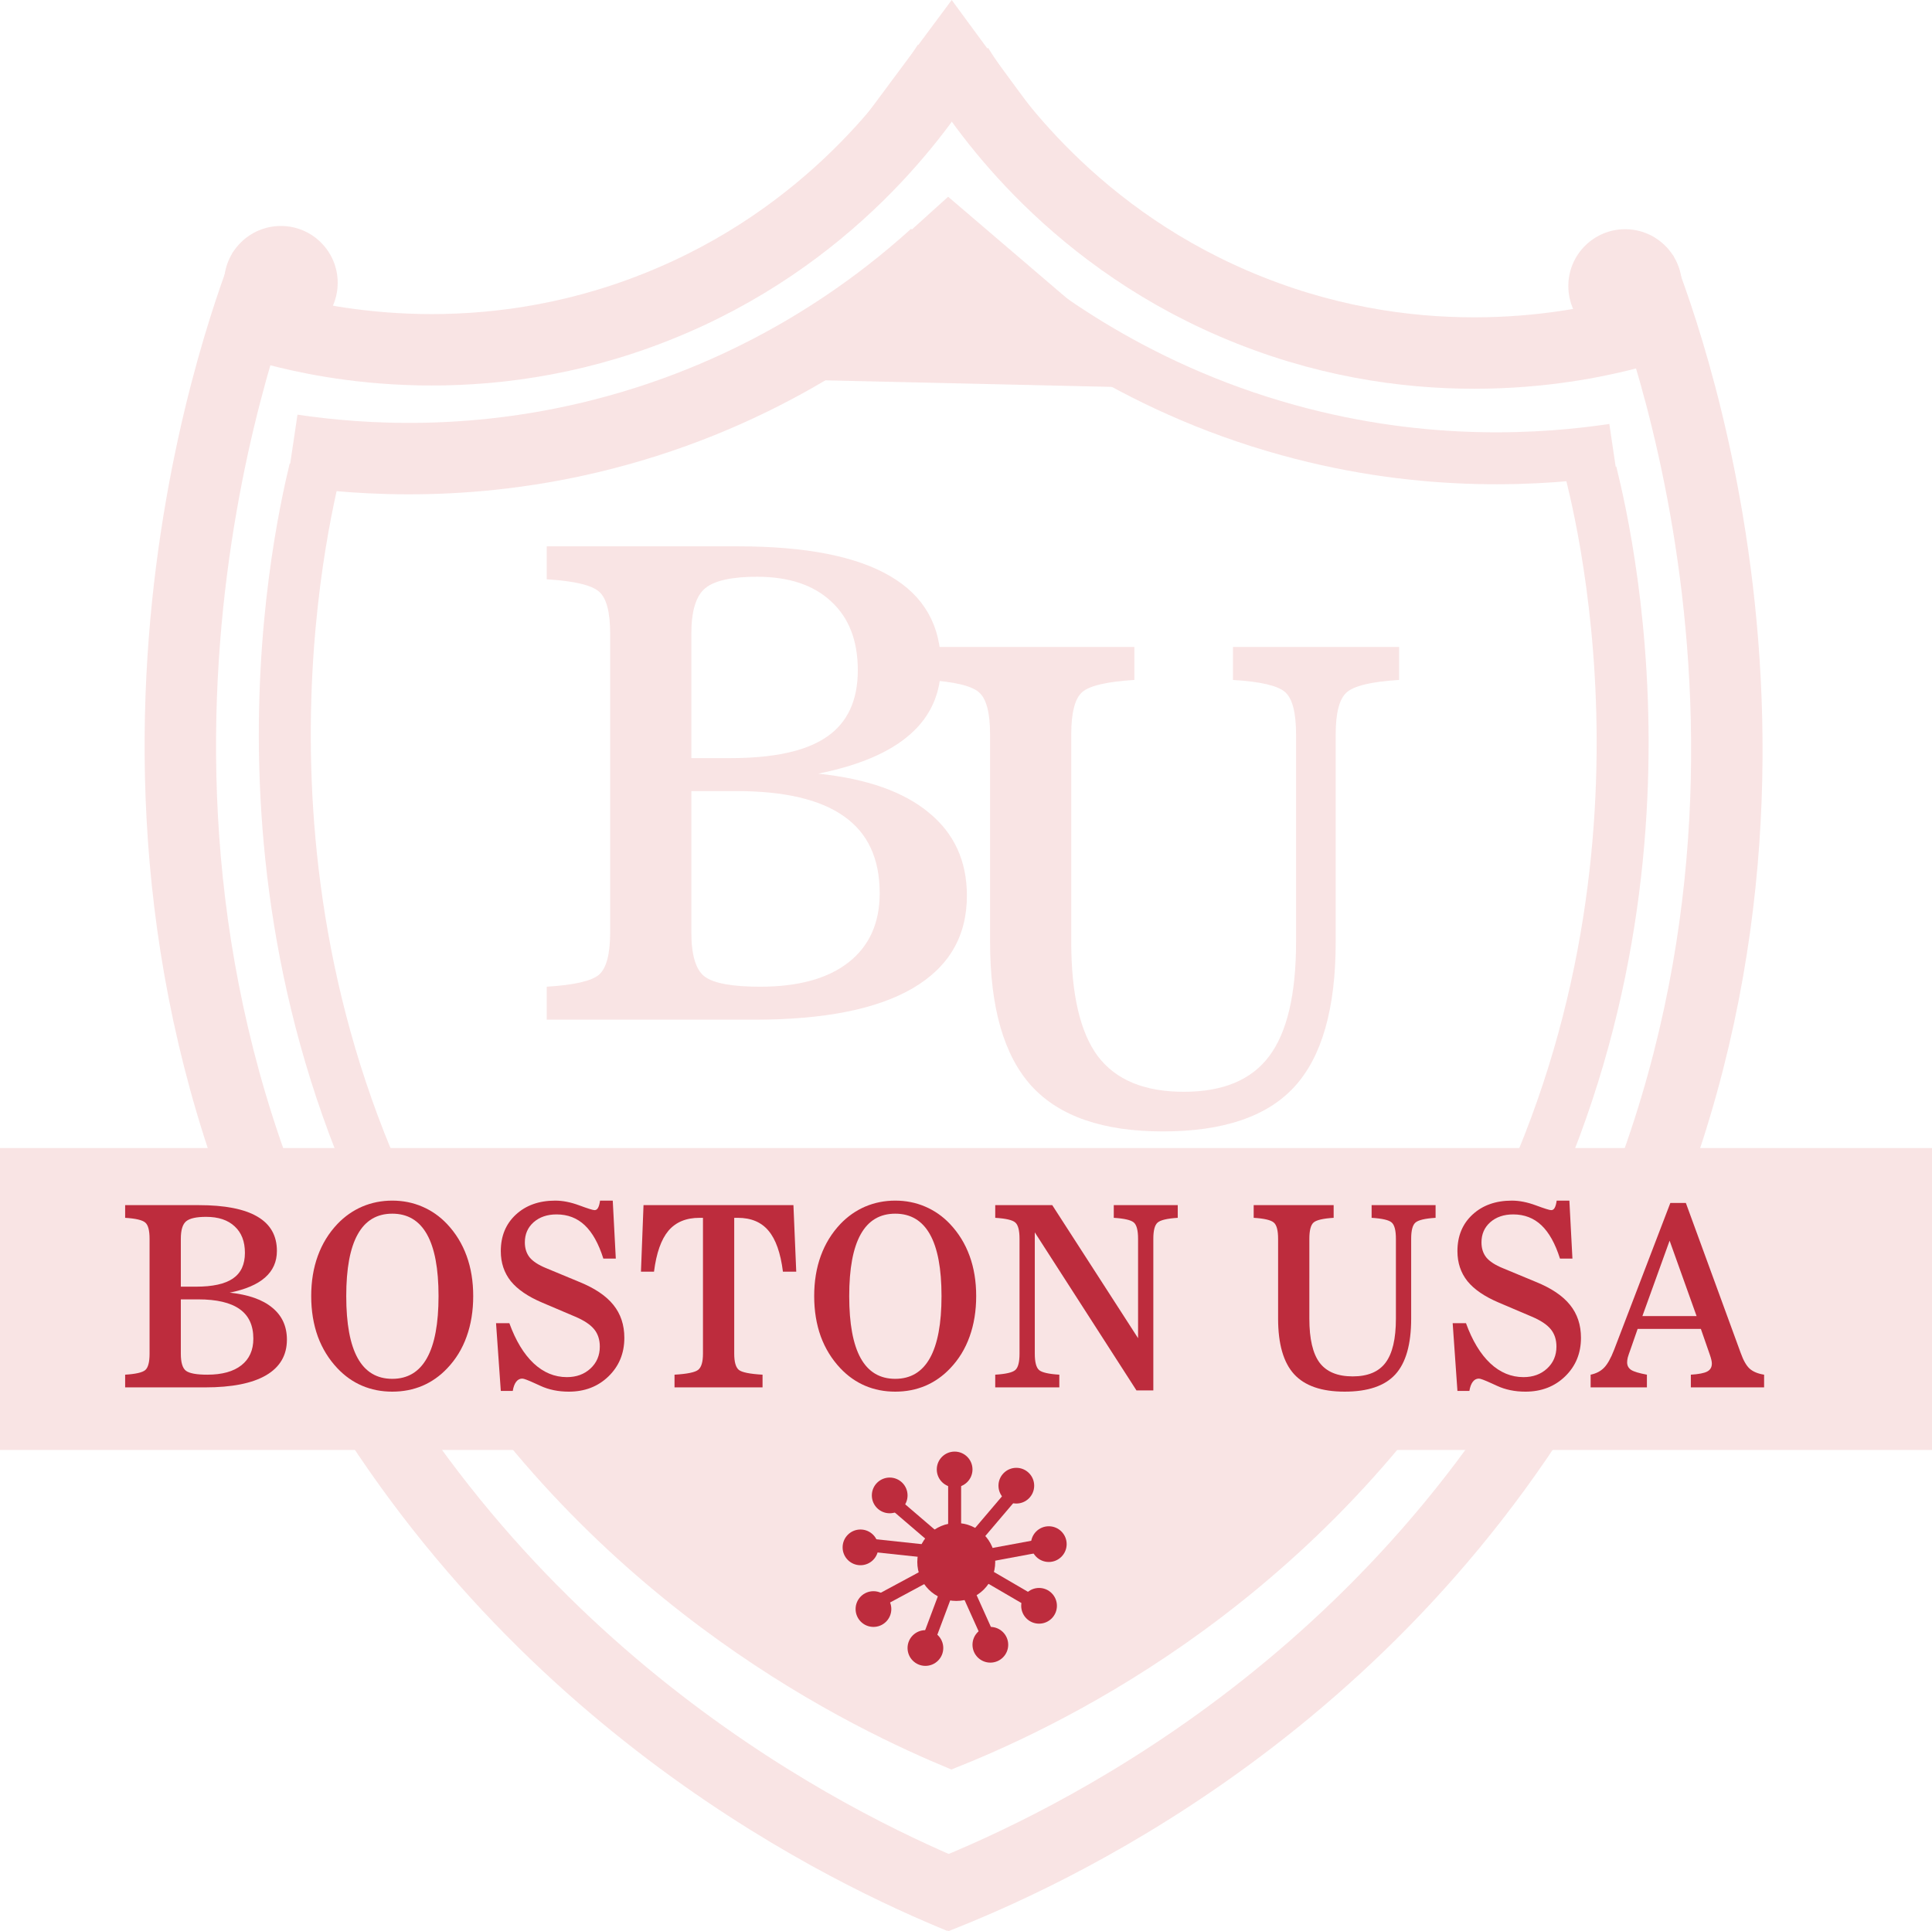<svg xmlns="http://www.w3.org/2000/svg" version="1.1" id="Layer_1" x="0" y="0" xml:space="preserve" width="595" height="594.838"><style type="text/css" id="style2">.st0{fill:none;stroke:#f9e4e4;stroke-width:22;stroke-miterlimit:10}.st1{fill:#f9e4e4}.st2{stroke:#f9e4e4;stroke-width:16;stroke-miterlimit:10}.st2,.st4{fill:none}.st5{font-family:&apos;News706BT-BoldC&apos;}.st6{font-size:200px}.st10,.st9{fill:#bd2c3d;stroke:#bd2c3d;stroke-miterlimit:10}.st10{stroke-width:4}</style><g id="g104" transform="translate(-651.4 -242.8)"><g id="g38"><path class="st0" d="M733.4 324.4c-8.8 22.9-64.8 176.1 19 330 61.9 113.7 163.1 159.9 195 173" id="path4" fill="none" stroke="#f9e4e4" stroke-width="22" stroke-miterlimit="10"/><path class="st0" d="M943.4 262.4c-8.5 13.6-35.9 53.6-90 75-54.1 21.5-101.5 11.1-117 7" id="path6" fill="none" stroke="#f9e4e4" stroke-width="22" stroke-miterlimit="10"/><circle class="st1" cx="737.9" cy="329.9" r="17.5" id="circle8" fill="#f9e4e4"/><path class="st1" id="polygon10" fill="#f9e4e4" d="M944.5 242.8l26.9 36.6-52.9-1.6z"/><path class="st0" d="M1156.4 325.4c8.7 22.2 65.7 176.1-19 330-63.1 114.7-166.7 159.7-198 172" id="path12" fill="none" stroke="#f9e4e4" stroke-width="22" stroke-miterlimit="10"/><path class="st0" d="M946.4 263.4c8.5 13.6 35.9 53.6 90 75 54.1 21.5 101.5 11.1 117 7" id="path14" fill="none" stroke="#f9e4e4" stroke-width="22" stroke-miterlimit="10"/><circle class="st1" cx="1151.9" cy="330.9" r="17.5" id="circle16" fill="#f9e4e4"/><g id="g24"><path class="st2" d="M748.4 387.4c-5.7 23.7-32.2 145.3 41.7 262 52.7 83.3 127.9 118.9 157.3 131" id="path20" fill="none" stroke="#f9e4e4" stroke-width="16" stroke-miterlimit="10"/><path class="st2" d="M1141.4 388.4c5.6 22.7 33.4 144.9-40.9 261.8-53.4 84-130.1 118.8-159.1 130.2" id="path22" fill="none" stroke="#f9e4e4" stroke-width="16" stroke-miterlimit="10"/></g><path class="st0" d="M939.4 321.4c-16.2 14.7-49 40.5-98 54-42.7 11.8-79.1 9.1-100 6" id="path26" fill="none" stroke="#f9e4e4" stroke-width="22" stroke-miterlimit="10"/><path class="st2" d="M950.2 321.3c16.2 14.7 49 40.5 98 54 42.7 11.8 79.1 9.1 100 6" id="path28" fill="none" stroke="#f9e4e4" stroke-width="16" stroke-miterlimit="10"/><path class="st1" d="M943.4 303.4c-20.7 18.7-41.3 37.3-62 56l131 3c-23-19.7-46-39.3-69-59z" id="path30" fill="#f9e4e4"/></g><g id="g48"><path class="st4" id="rect40" fill="none" d="M813.3 402.7h274.1v263.7H813.3z"/><g aria-label="B" transform="translate(813.335 556.871)" id="text42" style="-inkscape-font-specification:'News706 BT'" class="st1 st5 st6" font-style="normal" font-variant="normal" font-weight="400" font-stretch="normal" font-size="200" font-family="News706 BT" fill="#f9e4e4"><path d="M50.977-70.41v43.457q0 10.547 4.101 13.672 4.2 3.125 17.09 3.125 17.676 0 27.246-7.52t9.57-21.289q0-15.918-10.937-23.633-10.938-7.812-33.203-7.812zm0-48.438v38.282h12.011q20.215 0 29.688-6.543 9.57-6.543 9.57-20.508 0-13.672-8.203-21.192-8.106-7.617-22.852-7.617-11.62 0-15.918 3.516-4.296 3.515-4.296 14.062zM65.234-145.8q31.348 0 46.973 9.18 15.625 9.082 15.625 27.441 0 12.989-9.473 21.29-9.375 8.3-28.32 12.109 22.461 2.344 34.082 12.011 11.719 9.57 11.719 25.586 0 18.75-16.7 28.516Q102.54 0 70.41 0H6.445v-10.156q12.696-.781 16.114-3.711 3.418-3.028 3.418-13.086v-91.895q0-10.058-3.418-12.988-3.418-3.027-16.114-3.809V-145.8z" style="-inkscape-font-specification:'News706 BT'" id="path57" font-style="normal" font-variant="normal" font-weight="400" font-stretch="normal" font-size="200" font-family="'News706 BT'" fill="#f9e4e4"/></g><path class="st4" id="rect44" fill="none" d="M930.3 433.7h290.1v223.7H930.3z"/><g aria-label="U" transform="translate(930.335 587.87)" id="text46" style="-inkscape-font-specification:'News706 BT'" class="st1 st5 st6" font-style="normal" font-variant="normal" font-weight="400" font-stretch="normal" font-size="200" font-family="News706 BT" fill="#f9e4e4"><path d="M50.977-54.98q0 24.218 8.203 35.253 8.3 10.938 26.465 10.938 18.066 0 26.27-10.938 8.3-11.035 8.3-35.253v-63.868q0-10.156-3.418-13.086-3.32-2.93-16.016-3.71v-10.157h51.172v10.156q-12.695.782-16.113 3.81-3.418 2.929-3.418 12.987v63.868q0 30.761-12.695 44.628-12.598 13.77-40.528 13.77-27.636 0-40.43-13.965Q25.978-24.609 25.978-54.98v-63.868q0-10.058-3.418-12.988-3.418-3.027-16.114-3.809V-145.8H70.41v10.156q-12.597.782-16.015 3.711-3.418 2.93-3.418 13.086z" style="-inkscape-font-specification:'News706 BT'" id="path61" font-style="normal" font-variant="normal" font-weight="400" font-stretch="normal" font-size="200" font-family="'News706 BT'" fill="#f9e4e4"/></g></g><g id="g56"><path class="st1" id="rect50" fill="#f9e4e4" d="M651.4 596.4h595v93h-595z"/><path class="st4" id="rect52" fill="none" d="M687.5 610.8h538v64.3h-538z"/><g aria-label="BOSTON USA" transform="translate(687.463 670.123)" id="text54" class="st5" font-size="77" font-family="News706 BT" fill="#bd2c3d" font-style="normal" font-variant="normal" font-weight="400" font-stretch="normal"><path d="M19.626-27.108v16.731q0 4.06 1.58 5.264 1.616 1.203 6.579 1.203 6.805 0 10.49-2.895 3.684-2.895 3.684-8.196 0-6.129-4.211-9.1-4.21-3.007-12.783-3.007zm0-18.648v14.738h4.624q7.783 0 11.43-2.52 3.685-2.518 3.685-7.895 0-5.263-3.158-8.158-3.121-2.933-8.798-2.933-4.474 0-6.129 1.354-1.654 1.353-1.654 5.414zm5.49-10.377q12.068 0 18.084 3.534 6.015 3.496 6.015 10.565 0 5-3.647 8.196-3.609 3.196-10.903 4.662 8.648.903 13.122 4.625 4.511 3.684 4.511 9.85 0 7.22-6.429 10.979Q39.478 0 27.108 0H2.48v-3.91q4.888-.3 6.204-1.429 1.316-1.165 1.316-5.038v-35.38q0-3.872-1.316-5-1.316-1.165-6.204-1.466v-3.91z" style="-inkscape-font-specification:'News706 BT'" id="path62"/><path d="M84.745 1.316q-5 0-9.249-1.805-4.248-1.804-7.632-5.376-3.986-4.211-6.053-9.813-2.03-5.64-2.03-12.445 0-6.805 2.03-12.37 2.03-5.602 6.053-9.85 3.346-3.497 7.632-5.34 4.324-1.841 9.25-1.841 4.924 0 9.21 1.842 4.324 1.842 7.633 5.339 4.023 4.248 6.053 9.85 2.03 5.565 2.03 12.37 0 6.843-2.03 12.482-1.993 5.602-5.978 9.776-3.346 3.534-7.632 5.376-4.286 1.805-9.287 1.805zm0-3.948q7.106 0 10.678-6.391 3.572-6.392 3.572-19.1 0-12.67-3.572-19.024-3.572-6.354-10.678-6.354-7.106 0-10.64 6.354-3.534 6.316-3.534 19.024 0 12.783 3.534 19.137 3.534 6.354 10.64 6.354z" style="-inkscape-font-specification:'News706 BT'" id="path64"/><path d="M118.17 1.09l-1.467-20.866h4.098q2.933 8.083 7.482 12.37 4.55 4.248 10.227 4.248 4.399 0 7.256-2.632 2.895-2.67 2.895-6.768 0-3.233-1.767-5.376-1.767-2.143-5.865-3.873l-10.076-4.286q-6.58-2.782-9.7-6.617-3.084-3.873-3.084-9.249 0-6.956 4.625-11.242 4.662-4.323 12.144-4.323 3.459 0 7.407 1.466 3.947 1.466 4.7 1.466.676 0 1.052-.677.414-.676.64-2.255h3.91l.94 17.858h-3.836q-2.18-6.917-5.714-10.264-3.535-3.346-8.685-3.346-4.324 0-7.069 2.406-2.707 2.407-2.707 6.204 0 2.782 1.504 4.662 1.542 1.842 5.038 3.271l10.227 4.249q7.143 2.895 10.49 7.068 3.383 4.173 3.383 10.151 0 7.144-4.887 11.881-4.85 4.7-12.22 4.7-2.444 0-4.624-.451-2.18-.451-4.06-1.316-.602-.263-1.73-.79-3.196-1.466-3.91-1.466-1.128 0-1.88.978-.752.977-1.053 2.82z" style="-inkscape-font-specification:'News706 BT'" id="path66"/><path d="M208.291-56.133l.865 20.49h-4.098q-1.09-8.647-4.437-12.595-3.308-3.985-9.475-3.985h-1.09v41.846q0 3.835 1.429 5 1.429 1.128 7.294 1.467V0H171.67v-3.91q5.865-.339 7.294-1.504 1.466-1.166 1.466-4.963v-41.846h-1.09q-6.166 0-9.55 3.985-3.346 3.986-4.437 12.595h-4.022l.79-20.49z" style="-inkscape-font-specification:'News706 BT'" id="path68"/><path d="M239.647 1.316q-5 0-9.249-1.805-4.248-1.804-7.632-5.376-3.985-4.211-6.053-9.813-2.03-5.64-2.03-12.445 0-6.805 2.03-12.37 2.03-5.602 6.053-9.85 3.346-3.497 7.632-5.34 4.324-1.841 9.25-1.841 4.925 0 9.21 1.842 4.325 1.842 7.633 5.339 4.023 4.248 6.053 9.85 2.03 5.565 2.03 12.37 0 6.843-2.03 12.482-1.992 5.602-5.978 9.776-3.346 3.534-7.632 5.376-4.286 1.805-9.287 1.805zm0-3.948q7.106 0 10.678-6.391 3.572-6.392 3.572-19.1 0-12.67-3.572-19.024-3.572-6.354-10.678-6.354-7.105 0-10.64 6.354-3.534 6.316-3.534 19.024 0 12.783 3.534 19.137 3.534 6.354 10.64 6.354z" style="-inkscape-font-specification:'News706 BT'" id="path70"/><path d="M314.43-15.152v-30.604q0-3.91-1.317-5.038-1.316-1.128-6.166-1.43v-3.91h19.701v3.91q-4.887.302-6.203 1.467-1.316 1.128-1.316 5V.94h-5.189L282.622-47.75v37.372q0 3.873 1.315 5.038 1.316 1.128 6.242 1.429V0h-19.74v-3.91q4.889-.3 6.167-1.429 1.316-1.128 1.316-5.038v-35.38q0-3.91-1.316-5.037-1.278-1.128-6.166-1.43v-3.91h17.558z" style="-inkscape-font-specification:'News706 BT'" id="path72"/><path d="M367.179-21.167q0 9.324 3.158 13.572 3.196 4.211 10.189 4.211 6.955 0 10.114-4.21 3.195-4.25 3.195-13.573v-24.59q0-3.91-1.315-5.037-1.279-1.128-6.166-1.43v-3.91h19.7v3.91q-4.887.302-6.203 1.467-1.316 1.128-1.316 5v24.59q0 11.843-4.888 17.182-4.85 5.3-15.603 5.3-10.64 0-15.565-5.376-4.925-5.414-4.925-17.106v-24.59q0-3.872-1.316-5-1.316-1.165-6.204-1.466v-3.91h24.627v3.91q-4.85.3-6.166 1.429-1.316 1.127-1.316 5.038z" style="-inkscape-font-specification:'News706 BT'" id="path74"/><path d="M412.785 1.09l-1.467-20.866h4.099q2.932 8.083 7.481 12.37 4.55 4.248 10.227 4.248 4.399 0 7.256-2.632 2.895-2.67 2.895-6.768 0-3.233-1.767-5.376-1.767-2.143-5.865-3.873l-10.076-4.286q-6.58-2.782-9.7-6.617-3.083-3.873-3.083-9.249 0-6.956 4.624-11.242 4.662-4.323 12.144-4.323 3.46 0 7.407 1.466 3.948 1.466 4.7 1.466.676 0 1.052-.677.414-.676.64-2.255h3.91l.94 17.858h-3.835q-2.181-6.917-5.715-10.264-3.534-3.346-8.685-3.346-4.324 0-7.069 2.406-2.707 2.407-2.707 6.204 0 2.782 1.504 4.662 1.542 1.842 5.038 3.271l10.227 4.249q7.144 2.895 10.49 7.068 3.384 4.173 3.384 10.151 0 7.144-4.888 11.881-4.85 4.7-12.22 4.7-2.443 0-4.624-.451-2.18-.451-4.06-1.316-.602-.263-1.73-.79-3.196-1.466-3.91-1.466-1.128 0-1.88.978-.752.977-1.053 2.82z" style="-inkscape-font-specification:'News706 BT'" id="path76"/><path d="M469.745-21.957h16.693l-8.309-23.235zM453.804 0v-3.91q2.556-.527 4.135-2.143 1.58-1.617 3.083-5.49l17.333-45.267h4.775l16.881 46.17q1.24 3.496 2.782 4.888 1.58 1.39 4.437 1.842V0h-22.559v-3.91q3.647-.226 5.038-.978 1.43-.752 1.43-2.444 0-.488-.151-1.127-.15-.677-.451-1.542l-2.783-8.008H468.28l-2.143 6.166q-.677 1.842-.903 2.67-.188.826-.188 1.465 0 1.504 1.241 2.332 1.24.79 4.85 1.466V0z" style="-inkscape-font-specification:'News706 BT'" id="path78"/></g></g><path class="st4" id="polygon58" fill="none" d="M939.3 774.3l52.1-17.3 52.1-35.8 40.9-45.8-270-6 71.8 75.3z"/><path class="st1" d="M814.4 674.4c91-.3 182-.7 273-1-8.8 9.4-17.6 18.8-26.3 28.1-38.9 26-77.8 51.9-116.7 77.9-33-22.3-66-44.7-99-67-10.3-12.7-20.6-25.3-31-38z" id="path60" fill="#f9e4e4"/><g id="g102"><circle class="st9" cx="916.4" cy="719.4" r="5" id="circle62" fill="#bd2c3d" stroke="#bd2c3d" stroke-miterlimit="10"/><g id="g100"><circle class="st9" cx="945.9" cy="723.9" r="11.5" id="circle64" fill="#bd2c3d" stroke="#bd2c3d" stroke-miterlimit="10"/><circle class="st9" cx="964.4" cy="700.4" r="5" id="circle66" fill="#bd2c3d" stroke="#bd2c3d" stroke-miterlimit="10"/><circle class="st9" cx="974.4" cy="718.4" r="5" id="circle68" fill="#bd2c3d" stroke="#bd2c3d" stroke-miterlimit="10"/><circle class="st9" cx="971.4" cy="737.4" r="5" id="circle70" fill="#bd2c3d" stroke="#bd2c3d" stroke-miterlimit="10"/><circle class="st9" cx="956.4" cy="749.4" r="5" id="circle72" fill="#bd2c3d" stroke="#bd2c3d" stroke-miterlimit="10"/><circle class="st9" cx="936.4" cy="750.4" r="5" id="circle74" fill="#bd2c3d" stroke="#bd2c3d" stroke-miterlimit="10"/><circle class="st9" cx="920.4" cy="738.4" r="5" id="circle76" fill="#bd2c3d" stroke="#bd2c3d" stroke-miterlimit="10"/><circle class="st9" cx="945.4" cy="695.4" r="5" id="circle78" fill="#bd2c3d" stroke="#bd2c3d" stroke-miterlimit="10"/><circle class="st9" cx="925.4" cy="703.4" r="5" id="circle80" fill="#bd2c3d" stroke="#bd2c3d" stroke-miterlimit="10"/><path class="st10" id="line82" fill="#bd2c3d" stroke="#bd2c3d" stroke-width="4" stroke-miterlimit="10" d="M927.4 706.4l14 12"/><path class="st10" id="line84" fill="#bd2c3d" stroke="#bd2c3d" stroke-width="4" stroke-miterlimit="10" d="M945.4 695.4v24"/><path class="st10" id="line86" fill="#bd2c3d" stroke="#bd2c3d" stroke-width="4" stroke-miterlimit="10" d="M965.4 700.4l-17 20"/><path class="st10" id="line88" fill="#bd2c3d" stroke="#bd2c3d" stroke-width="4" stroke-miterlimit="10" d="M974.4 718.4l-27 5"/><path class="st10" id="line90" fill="#bd2c3d" stroke="#bd2c3d" stroke-width="4" stroke-miterlimit="10" d="M971.4 737.4l-24-14"/><path class="st10" id="line92" fill="#bd2c3d" stroke="#bd2c3d" stroke-width="4" stroke-miterlimit="10" d="M956.4 748.4l-9-20"/><path class="st10" id="line94" fill="#bd2c3d" stroke="#bd2c3d" stroke-width="4" stroke-miterlimit="10" d="M936.4 750.4l9-24"/><path class="st10" id="line96" fill="#bd2c3d" stroke="#bd2c3d" stroke-width="4" stroke-miterlimit="10" d="M919.4 737.4l26-14"/><path class="st10" id="line98" fill="#bd2c3d" stroke="#bd2c3d" stroke-width="4" stroke-miterlimit="10" d="M916.4 718.4l28 3"/></g></g></g></svg>